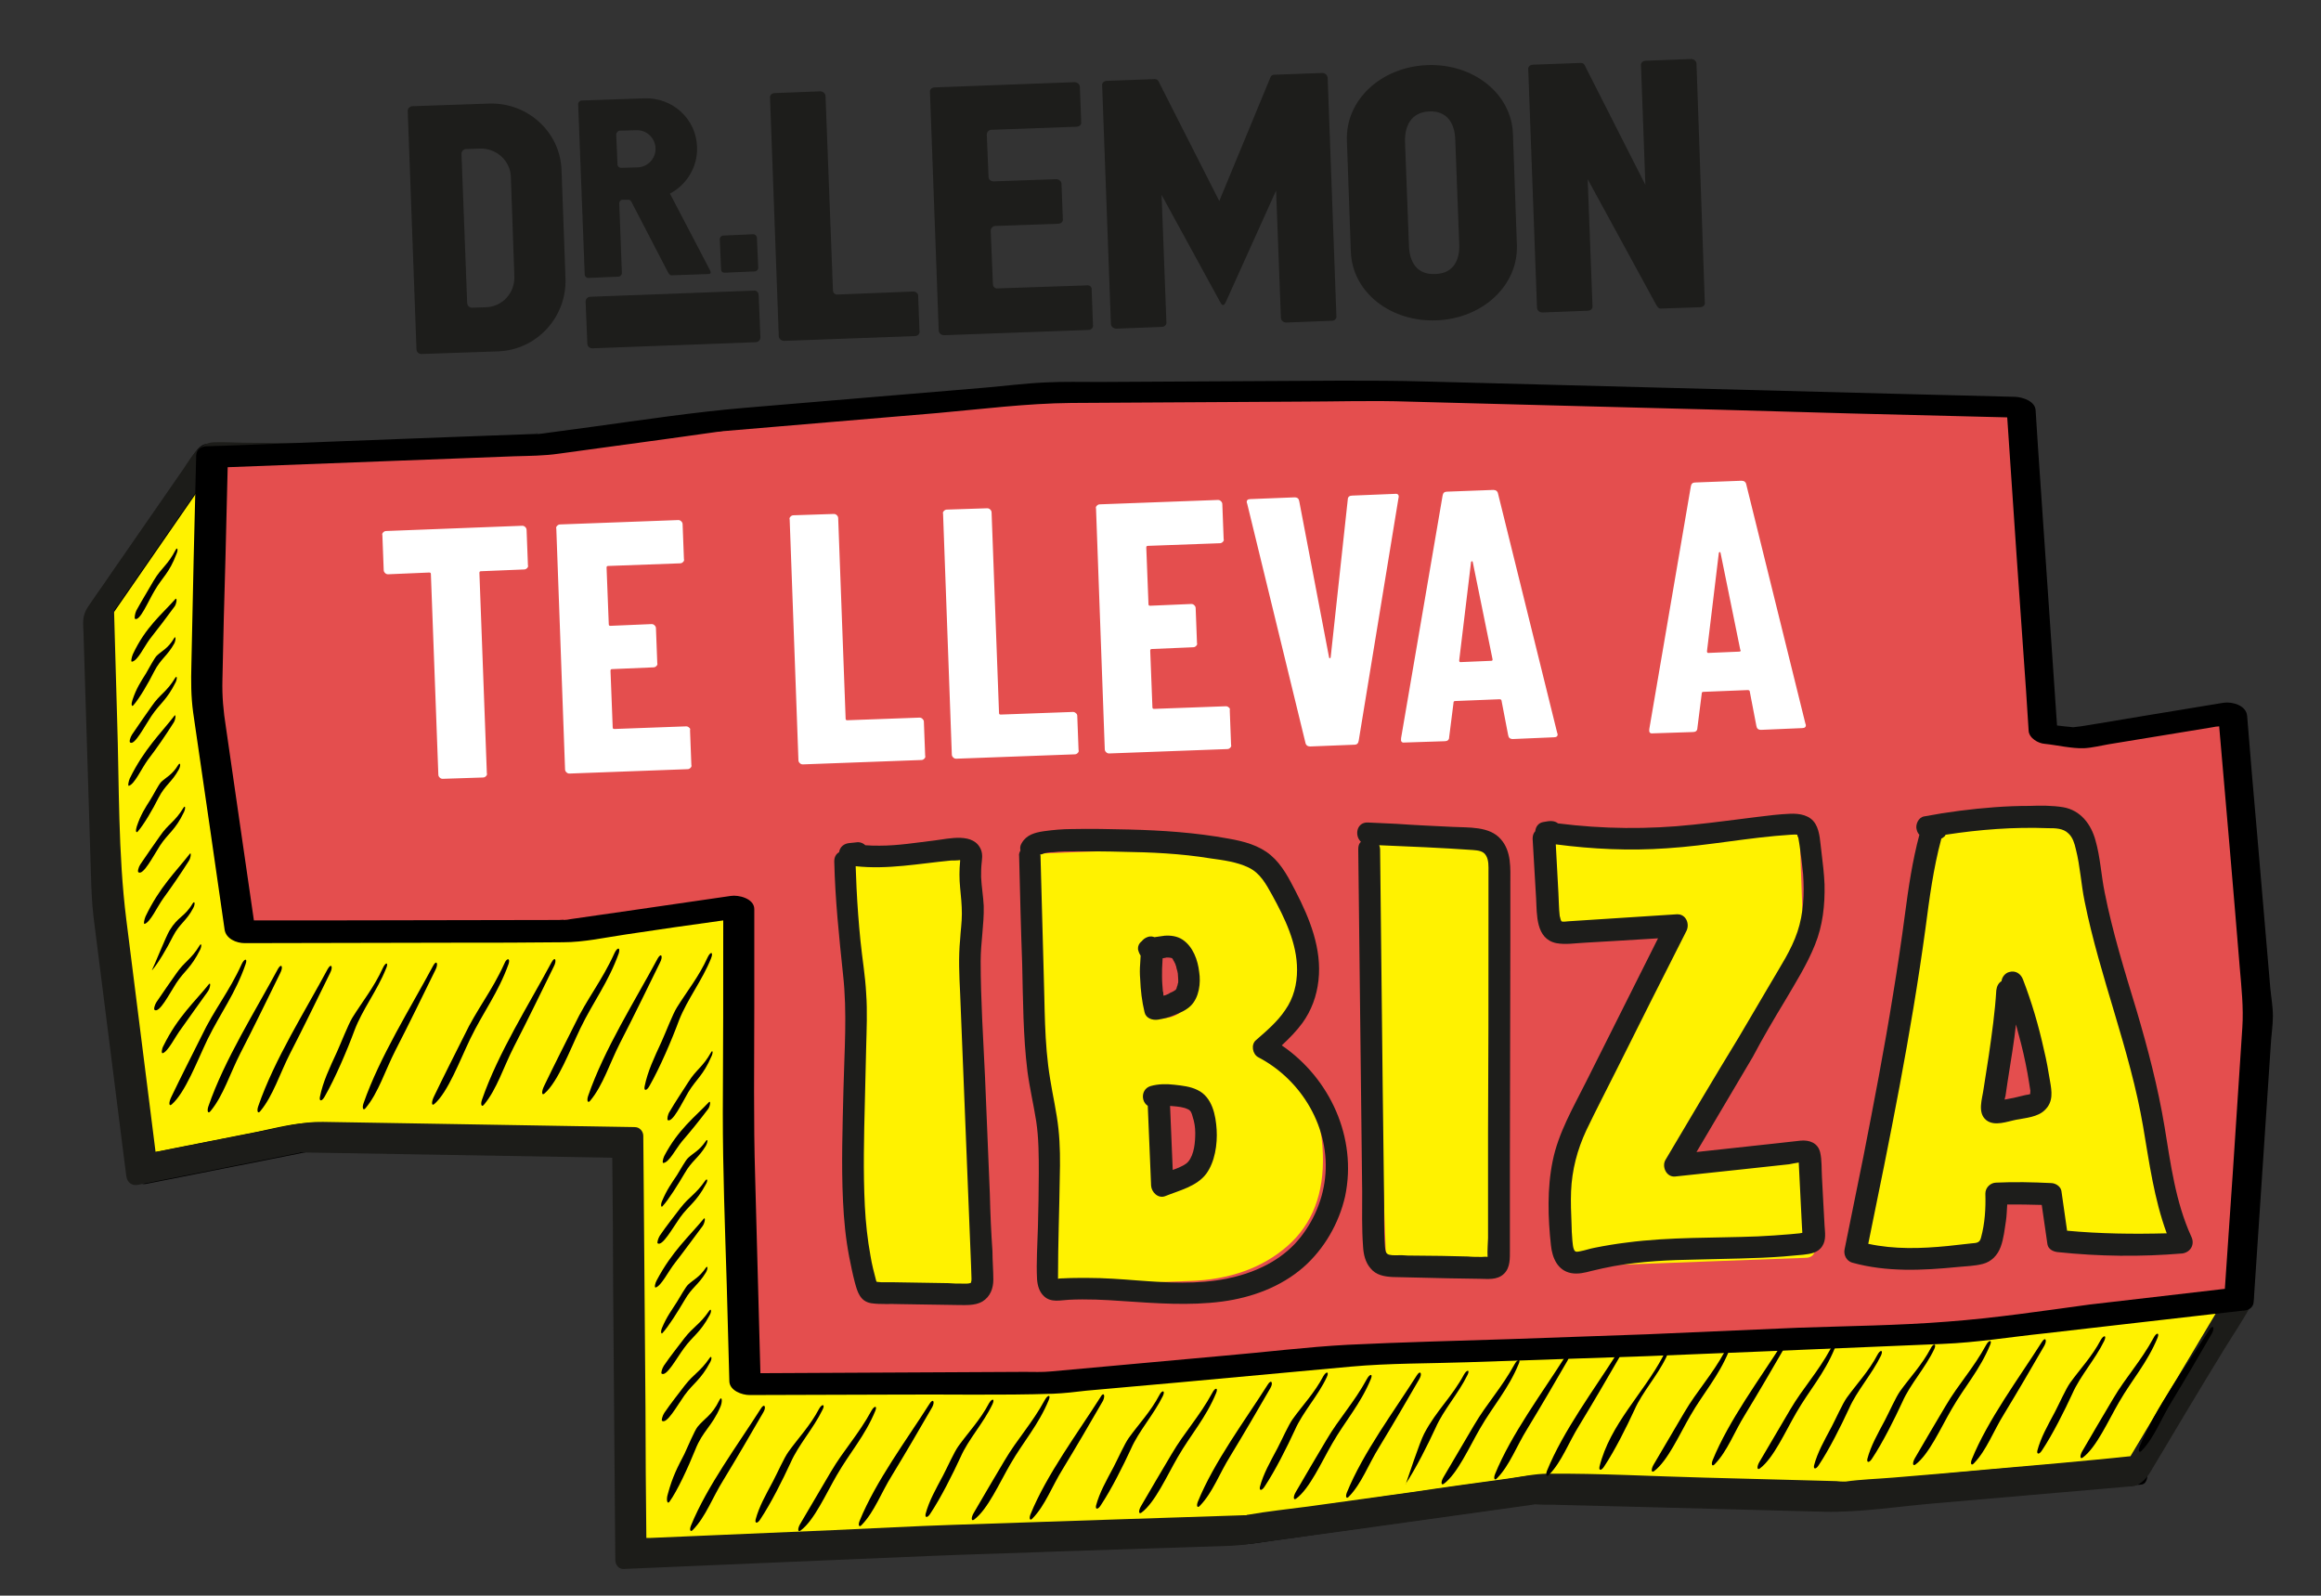 <?xml version="1.0" encoding="utf-8"?>
<!-- Generator: Adobe Illustrator 26.5.0, SVG Export Plug-In . SVG Version: 6.00 Build 0)  -->
<svg version="1.1" id="Capa_1" xmlns="http://www.w3.org/2000/svg" xmlns:xlink="http://www.w3.org/1999/xlink" x="0px" y="0px"
	 viewBox="0 0 531.1 365.1" style="enable-background:new 0 0 531.1 365.1;" xml:space="preserve">
<rect x="0" y="0" width="531.1" height="365.1" fill="#333333" stroke="none"/>
<style type="text/css">
	.st0{fill:#1D1D1B;}
	.st1{fill:#FFF200;}
	.st2{fill:#1C1C19;}
	.st3{fill:#E44E4E;}
	.st4{fill:#FFFFFF;}
</style>
<g>
	<g>
		<path class="st0" d="M248.7,65.3L228,66c-0.5-0.1-0.8-0.5-0.8-1l-0.5-12.2c0-0.6,0.5-1.1,1.1-1.1l14.3-0.5c0.7,0,1.2-0.5,1.1-1.1
			l-0.3-8c0-0.6-0.6-1.1-1.2-1.1l-14.3,0.5c-0.7,0-1.2-0.4-1.2-1.1l-0.4-9.6c0-0.6,0.5-1.1,1.1-1.1l19.4-0.7c0.7,0,1.2-0.5,1.1-1.1
			l-0.3-8c0-0.6-0.6-1.1-1.2-1.1L213.9,20c-0.7,0-1.2,0.5-1.1,1.1l2,54.5c0,0.6,0.6,1.1,1.2,1.1l33-1.2c0.7,0,1.2-0.5,1.1-1.1
			l-0.3-8C249.9,65.7,249.4,65.2,248.7,65.3z"/>
		<path class="st0" d="M209,66.7l-17.6,0.7c-0.5-0.1-0.8-0.5-0.8-1L188.9,22c0-0.6-0.6-1.1-1.2-1.1l-10.4,0.4
			c-0.7,0-1.2,0.5-1.1,1.1l2,54.5c0,0.6,0.6,1.1,1.2,1.1l29.9-1.1c0.7,0,1.2-0.5,1.1-1.1l-0.3-8C210.2,67.2,209.6,66.7,209,66.7z"/>
		<path class="st0" d="M326.6,14.9c-10.5,0.4-18.7,7.9-18.4,17.2l0.9,25.4c0.3,9.4,9.1,16.2,19.6,15.8c10.5-0.4,18.7-7.9,18.4-17.2
			l-0.9-25.4C345.9,21.4,337.1,14.5,326.6,14.9z M328.4,62.7c-4.2,0.2-5.9-2.8-6-6.5l-0.9-23.7c-0.1-3.7,1.4-6.8,5.5-7
			c4.2-0.2,5.9,2.8,6,6.5l0.9,23.7C334.1,59.5,332.6,62.6,328.4,62.7z"/>
		<path class="st0" d="M388.2,14.6c0-0.6-0.6-1.1-1.2-1.1l-10.4,0.4c-0.7,0-1.2,0.5-1.1,1.1l1,27.3l-13.6-26.8l0,0
			c-0.3-0.7-0.5-1.1-1.2-1.1l-10.9,0.4c-0.7,0-1.2,0.5-1.1,1.1l2,54.5c0,0.6,0.6,1.1,1.2,1.1l10.4-0.4c0.7,0,1.2-0.5,1.1-1.1
			L363.3,41l15.6,28.6c0.3,0.6,0.7,1.1,1.2,1l8.9-0.3c0.7,0,1.2-0.5,1.1-1.1L388.2,14.6z"/>
		<path class="st0" d="M302.5,16.7l-10.9,0.4c-0.7,0-0.9,0.5-1.1,1.1l0,0L279,46l-13.6-26.8l0,0c-0.3-0.7-0.5-1.1-1.2-1.1l-10.9,0.4
			c-0.7,0-1.2,0.5-1.1,1.1l2,54.5c0,0.6,0.6,1.1,1.2,1.1l10.4-0.4c0.7,0,1.2-0.5,1.1-1.1l-1.1-29.1l13.4,24.5
			c0.3,0.6,0.5,0.7,0.7,0.7c0.1,0,0.3-0.1,0.6-0.7L292,43.6l1.1,29.1c0,0.6,0.6,1.1,1.2,1.1l10.4-0.4c0.7,0,1.2-0.5,1.1-1.1l-2-54.5
			C303.7,17.1,303.2,16.7,302.5,16.7z"/>
		<path class="st0" d="M165.8,62.4l6.9-0.3c0.4,0,0.8-0.4,0.8-0.8l-0.3-6.9c0-0.4-0.4-0.8-0.8-0.8l-6.9,0.3c-0.4,0-0.8,0.4-0.8,0.8
			l0.3,6.9C165,62.1,165.3,62.4,165.8,62.4z"/>
		<path class="st0" d="M111.9,23.7l-17.5,0.6c-0.6,0-1.1,0.5-1.1,1.1l2,54.5c0,0.6,0.5,1.1,1.1,1.1l17.5-0.6
			c8.9-0.3,15.8-7.8,15.5-16.7l-0.9-24.6C128.3,30.3,120.8,23.4,111.9,23.7z M111.2,70.3l-3.2,0.1c-0.6,0-1.1-0.5-1.1-1.1l-1.3-34.1
			c0-0.6,0.5-1.1,1.1-1.1l3.2-0.1c3.7-0.1,6.9,2.8,7,6.5l0.8,22.8C117.8,67.1,114.9,70.2,111.2,70.3z"/>
		<path class="st0" d="M134.6,63.6l6.9-0.3c0.4,0,0.8-0.4,0.8-0.8l-0.6-16c0-0.4,0.3-0.8,0.8-0.8l1.3,0c0.4,0,0.6,0.3,0.8,0.7
			l8.2,15.8c0.2,0.4,0.5,0.8,0.8,0.8l8.5-0.3c0.6,0,0.6-0.4,0.4-0.8l-9.2-17.6c3.8-2,6.4-6.1,6.2-10.7c-0.2-6.4-5.6-11.3-12-11.1
			l-14.4,0.5c-0.4,0-0.8,0.4-0.8,0.8l1.5,39.1C133.8,63.2,134.2,63.6,134.6,63.6z M141.8,29.9l3.8-0.1c2.3-0.1,4.3,1.7,4.4,4.1
			c0.1,2.3-1.7,4.3-4.1,4.4l-3.8,0.1c-0.4,0-0.8-0.3-0.8-0.8l-0.3-6.9C141.1,30.3,141.4,29.9,141.8,29.9z"/>
		<path class="st0" d="M172.5,66.5l-37.4,1.4c-0.6,0-1.1,0.5-1.1,1.1l0.4,9.6c0,0.6,0.5,1.1,1.1,1.1l37.4-1.4c0.6,0,1.1-0.5,1.1-1.1
			l-0.4-9.6C173.6,66.9,173.1,66.4,172.5,66.5z"/>
	</g>
	<g>
		<g>
			<g>
				<g>
					<polygon class="st1" points="488.7,336.6 512.2,297.4 502.9,247.1 481.4,198.3 403,202.1 325.8,198.9 318.6,126.9 242.2,122.7 
						165,110.5 87.4,105.1 47.1,104.6 22.5,140.2 24.5,205 32.4,267.6 69.7,260.2 143.6,261.5 144.4,355.6 215.7,352.6 284.2,350.3 
						352.3,340.8 421,342.5 					"/>
					<g>
						<path d="M490.4,339.1c5.6-9.4,11.2-18.8,16.9-28.1c2.2-3.6,4.7-7.2,6.6-11c1.4-2.7-0.4-7.6-1-10.4
							c-2.4-12.9-4.8-25.8-7.1-38.7c-0.4-2.2-0.7-4.3-1.6-6.4c-2.1-4.8-4.2-9.6-6.3-14.3c-4.9-11-9.8-22.1-14.6-33.1
							c-0.5-1.1-1.3-1.9-2.5-1.9c-22.7,1.1-45.3,2.2-68,3.3c-3.4,0.2-6.8,0.3-10.1,0.5c-0.7,0,0.5,0,0.3,0c-0.3,0-0.6,0-0.9,0
							c-1.5-0.1-3.1-0.1-4.6-0.2c-13.2-0.5-26.4-1.1-39.6-1.6c-10.7-0.4-21.4-0.9-32.1-1.3c0.8,1.2,1.6,2.4,2.4,3.6
							c-2.1-21-4.2-42-6.3-63c-0.3-3-0.6-6-0.9-9c-0.1-1.2-0.8-3.5-2.4-3.6c-15.4-0.8-30.8-1.7-46.2-2.5c-8.6-0.5-17.2-0.9-25.9-1.4
							c-2.8-0.2-5.4-0.4-8.2-0.8c-18.7-3-37.4-5.9-56-8.9c-5.7-0.9-11.4-2-17.1-2.7c-4.1-0.5-8.3-0.6-12.4-0.9
							c-19.4-1.4-38.8-2.7-58.2-4.1c-13.1-0.9-26.3-0.7-39.4-0.9c-2.6,0-5.4-0.4-8-0.1c-2,0.2-3.4,3.4-4.4,4.9
							c-5.6,8.1-11.2,16.2-16.8,24.3c-1.6,2.3-3.5,4.5-4.8,7c-0.8,1.5-0.5,3.5-0.5,5.2c0.3,8.7,0.5,17.5,0.8,26.2
							c0.3,9.7,0.6,19.4,0.9,29.1c0.1,3.4,0.2,6.7,0.6,10c2.3,18.1,4.6,36.3,6.9,54.4c0.2,1.6,0.4,3.1,0.6,4.7
							c0.2,1.4,1,3.9,2.9,3.5c7.6-1.5,15.1-3,22.7-4.5c4.2-0.8,8.4-1.7,12.6-2.5c0.4-0.1,2.8-0.5,1.5-0.4c0.4,0,0.9,0,1.3,0
							c17.8,0.3,35.7,0.6,53.5,0.9c6.4,0.1,12.7,0.2,19.1,0.3c-0.8-1.2-1.6-2.4-2.4-3.6c0.1,10.6,0.2,21.3,0.3,31.9
							c0.1,16.9,0.3,33.7,0.4,50.6c0,3.9,0.1,7.8,0.1,11.6c0,1.6,1.1,3.6,2.9,3.5c10.9-0.5,21.8-0.9,32.7-1.4
							c12.7-0.5,25.3-1.1,38-1.6c9.4-0.4,18.9-0.6,28.3-1c13.3-0.4,26.5-0.9,39.8-1.3c2.2-0.1,4.3-0.5,6.4-0.8
							c6.8-1,13.7-1.9,20.5-2.9c13.6-1.9,27.1-3.8,40.7-5.7c0.5-0.1,0.9-0.1,1.4-0.2c0.6-0.1-0.8,0-0.1,0c1.5,0,2.9,0.1,4.4,0.1
							c6.7,0.2,13.4,0.3,20.1,0.5c13.9,0.4,27.9,0.7,41.8,1.1c8.3,0.2,16.7-1.2,24.9-1.9c14.3-1.2,28.5-2.5,42.8-3.7
							c0.9-0.1,1.9-0.2,2.8-0.2c2.7-0.2,1.4-6.6-1.5-6.3c-11.1,1-22.2,2-33.4,2.9c-11.4,1-22.9,2.2-34.3,3c0.9-0.1,0.4,0-0.1,0
							c-0.7,0-1.3,0-2-0.1c-2.4-0.1-4.8-0.1-7.3-0.2c-7.7-0.2-15.3-0.4-23-0.6c-11.9-0.3-23.8-1.1-35.7-0.9c-2.9,0-5.9,0.7-8.8,1.1
							c-7.4,1-14.7,2-22.1,3.1c-12.5,1.7-25,3.9-37.5,5.2c-2.4,0.3-5,0.2-7.4,0.3c-7.2,0.2-14.5,0.5-21.7,0.7c-13,0.4-26,0.9-39,1.3
							c-9,0.3-18,0.8-27,1.2c-14.1,0.6-28.3,1.2-42.4,1.8c-0.9,0-1.8,0.1-2.7,0.1c1,1.2,2,2.4,2.9,3.5c-0.1-10.6-0.2-21.3-0.3-31.9
							c-0.1-16.9-0.3-33.7-0.4-50.6c0-3.9-0.1-7.8-0.1-11.6c0-1.2-0.9-3.5-2.4-3.6c-15.8-0.3-31.5-0.5-47.3-0.8
							c-8-0.1-16.1-0.3-24.1-0.4c-4.6-0.1-9.1,1.2-13.6,2.1c-8.9,1.8-17.9,3.5-26.8,5.3c1,1.2,2,2.4,2.9,3.5
							c-2.3-18.5-4.7-37.1-7-55.6c-1.9-15.2-1.6-30.7-2.1-46c-0.3-8.6-0.5-17.2-0.8-25.8c-0.2,0.7-0.3,1.4-0.5,2.1
							c7.2-10.4,14.3-20.7,21.5-31.1c1-1.5,2.1-3,3.1-4.5c-0.5,0.2-1,0.5-1.5,0.7c15.3,0.2,30.7-0.2,46,0.9
							c22.4,1.6,44.7,3.1,67.1,4.7c4.1,0.3,8.1,0.9,12.2,1.5c11.7,1.8,23.4,3.7,35,5.5c10.5,1.7,20.9,3.3,31.4,5
							c4.2,0.7,8.3,0.8,12.5,1c21.9,1.2,43.7,2.4,65.6,3.6c0.5,0,1,0.1,1.6,0.1c-0.8-1.2-1.6-2.4-2.4-3.6c2.1,21,4.2,42,6.3,63
							c0.3,3,0.6,6,0.9,9c0.1,1.2,0.8,3.5,2.4,3.6c22.8,0.9,45.6,1.9,68.4,2.8c18.7,0.8,37.5-1,56.1-1.9c10.6-0.5,21.1-1,31.7-1.5
							c-0.8-0.6-1.7-1.2-2.5-1.9c6.2,13.9,12.3,27.9,18.5,41.8c1,2.2,1.8,4.5,2.9,6.6c0.5,0.9-0.1-1.2,0-0.1
							c0.1,0.9,0.3,1.8,0.5,2.7c1.6,8.6,3.2,17.2,4.8,25.8c1.3,7.1,2.6,14.2,3.9,21.3c0.1-1,0.3-2,0.4-3
							c-6.8,11.4-13.7,22.8-20.5,34.3c-1,1.6-2,3.3-2.9,4.9c-0.8,1.3-0.6,3.2,0.3,4.5C488,339.6,489.6,340.4,490.4,339.1z"/>
					</g>
				</g>
			</g>
			<path class="st2" d="M515.4,293.8c-0.4-2-0.7-4-1.1-6c-2.4-12.9-4.8-25.8-7.1-38.7c-0.4-2-0.6-3.8-1.4-5.7
				c-2.1-4.7-4.2-9.5-6.3-14.2c-4.9-11-9.8-22.1-14.6-33.1c-0.5-1.1-1.5-1.3-2.6-1.2c-22.7,1.1-45.3,2.2-68,3.3
				c-3.2,0.2-6.4,0.3-9.6,0.5c0,0,0,0,0,0c-0.3-0.1-0.7,0-0.9,0c-1.5-0.1-3.1-0.1-4.6-0.2c-13.2-0.5-26.4-1.1-39.6-1.6
				c-10.1-0.4-20.3-0.8-30.4-1.2c-2-20.4-4.1-40.7-6.1-61.1c-0.3-3-0.6-6-0.9-9c-0.1-1.1-0.7-1.9-1.9-2c-15.4-0.8-30.8-1.7-46.2-2.5
				c-8.6-0.5-17.2-0.9-25.9-1.4c-2.8-0.2-5.5-0.4-8.3-0.9c-18.7-3-37.4-5.9-56.1-8.9c-5.6-0.9-11.3-2-16.9-2.7
				c-4.2-0.5-8.5-0.6-12.7-0.9c-19.4-1.4-38.8-2.7-58.2-4.1c-13.2-0.9-26.5-0.7-39.7-0.9c-2.4,0-5-0.2-7.4-0.1
				c-3.6,0.2-5.2,3.6-7,6.2c-5.6,8.1-11.3,16.3-16.9,24.4c-1.6,2.4-3.3,4.7-4.9,7.1c-1.3,2-1.1,3.5-1,5.7c0.3,8.7,0.5,17.4,0.8,26
				c0.3,9.7,0.6,19.4,0.9,29.1c0.1,3.4,0.2,6.7,0.6,10.1c2.3,18.2,4.6,36.4,6.9,54.6c0.2,1.6,0.4,3.1,0.6,4.7c0.2,1.4,1.2,2.3,2.7,2
				c7.6-1.5,15.1-3,22.7-4.5c4.2-0.8,8.4-1.7,12.6-2.5c0.5-0.1,1-0.2,1.5-0.3c0.1,0,0.2,0,0.2-0.1c0.3,0,0.5,0,0.8,0
				c17.8,0.3,35.7,0.6,53.5,0.9c5.7,0.1,11.5,0.2,17.2,0.3c0.1,10,0.2,20,0.2,29.9c0.1,16.9,0.3,33.7,0.4,50.6
				c0,3.9,0.1,7.8,0.1,11.6c0,1,0.8,2.1,1.9,2c10.9-0.5,21.8-0.9,32.7-1.4c12.7-0.5,25.3-1.1,38-1.6c9.4-0.4,18.9-0.6,28.3-1
				c13.3-0.4,26.6-0.9,39.9-1.3c2.4-0.1,4.7-0.5,7.1-0.8c6.8-0.9,13.6-1.9,20.4-2.8c13.6-1.9,27.2-3.8,40.9-5.7
				c0.4-0.1,0.9-0.1,1.3-0.2c1.3,0.1,2.7,0.1,4,0.1c6.6,0.2,13.3,0.3,19.9,0.5c14,0.4,28,0.7,42.1,1.1c8.4,0.2,16.9-1.2,25.2-1.9
				c14.3-1.2,28.5-2.5,42.8-3.7c0.7-0.1,1.5-0.1,2.2-0.2c1.9,0.1,3.6-1.7,4.5-3.2c5.6-9.4,11.2-18.8,16.9-28.1
				c2.2-3.6,4.7-7.2,6.6-10.9C516,296.4,515.6,295.2,515.4,293.8z M68,263.7c0.1,0,0.2,0,0.3,0C68.3,263.7,68.2,263.7,68,263.7z
				 M68.6,263.7C68.8,263.6,68.8,263.7,68.6,263.7L68.6,263.7z M422.3,339.1C422.8,339,422.8,339.1,422.3,339.1L422.3,339.1z
				 M421.9,339.1c0.2,0,0.3,0,0.4,0C422.2,339.1,422,339.1,421.9,339.1z M456.2,336.1c-7.7,0.7-15.4,1.4-23.1,2
				c-3.6,0.3-7.3,0.4-10.8,0.9c0,0-0.1,0-0.1,0c-0.7,0-1.3,0-2-0.1c-2.5-0.1-4.9-0.1-7.4-0.2c-7.6-0.2-15.1-0.4-22.7-0.6
				c-12-0.3-24-1-35.9-0.9c-3,0-6,0.7-9,1.1c-7.3,1-14.7,2-22,3.1c-7.9,1.1-15.9,2.2-23.8,3.3c-4.6,0.6-9.3,1.1-13.9,1.9
				c-0.1,0-0.2,0-0.3,0.1c-0.2,0-0.3,0-0.5,0c-2,0.1-4,0.1-6,0.2c-7.2,0.2-14.3,0.5-21.5,0.7c-13,0.4-26.1,0.9-39.1,1.3
				c-9.1,0.3-18.1,0.8-27.2,1.2c-14.1,0.6-28.1,1.2-42.2,1.8c-0.3,0-0.6,0-0.8,0c-0.1-9.9-0.2-19.9-0.2-29.8
				c-0.1-16.9-0.3-33.7-0.4-50.6c0-3.9-0.1-7.8-0.1-11.6c0-1-0.8-2-1.9-2c-15.8-0.3-31.5-0.5-47.3-0.8c-8-0.1-16.1-0.3-24.1-0.4
				c-4.7-0.1-9.2,1.2-13.9,2.1c-8.1,1.6-16.3,3.2-24.4,4.8c-2.2-17.7-4.5-35.5-6.7-53.2c-1.9-15.2-1.6-30.7-2.1-46
				c-0.2-8.2-0.5-16.5-0.7-24.7c6.8-9.9,13.7-19.8,20.5-29.6c0.5-0.7,1-1.5,1.5-2.2c14.4,0.1,28.9-0.1,43.3,0.9
				c22.4,1.6,44.7,3.1,67.1,4.7c4.1,0.3,8.1,0.9,12.2,1.5c11.7,1.8,23.4,3.7,35,5.5c10.5,1.7,20.9,3.3,31.4,5
				c4.2,0.7,8.3,0.8,12.5,1c21.8,1.2,43.6,2.4,65.5,3.6c2,20.4,4.1,40.7,6.1,61.1c0.3,3,0.6,6,0.9,9c0.1,1,0.7,2,1.9,2
				c22.8,0.9,45.6,1.9,68.4,2.8c5.5,0.2,10.8,0.3,16.3,0c13.4-0.6,26.7-1.3,40.1-1.9c9.9-0.5,19.8-1,29.7-1.4
				c6,13.5,11.9,27,17.9,40.5c1.5,3.5,3,6.4,3.7,10.1c1.6,8.6,3.2,17.2,4.8,25.8c1.2,6.6,2.4,13.2,3.7,19.8
				c-6.6,11.1-13.3,22.2-19.9,33.3c-0.4,0.7-0.8,1.3-1.2,2C477,334.3,466.6,335.2,456.2,336.1z"/>
		</g>
		<g>
			<g>
				<polygon class="st3" points="510.6,163.2 475.5,169 467.4,168 462.3,93.3 317.7,89.5 240.5,89.9 163.6,96.4 124.3,101.8 
					48.5,104.6 47.2,159.6 54.9,213.3 130.1,213.1 169.1,207.4 169,261.6 170.6,316.8 240.3,316.5 309,310.2 377.9,307.9 446.8,305 
					512.2,297.4 516.6,232 				"/>
				<g>
					<path d="M123.2,99.2C123.2,99.2,123.2,99.2,123.2,99.2c-0.4-0.1-0.7,0-0.7,0C122.8,99.2,123,99.2,123.2,99.2z"/>
					<path d="M519.5,226.1c-1-11.7-2-23.4-3-35.1c-0.8-9.1-1.6-18.2-2.3-27.2c-0.2-2.4-3.4-3.3-5.4-3c-5.5,0.9-10.9,1.8-16.4,2.7
						c-4,0.7-8,1.3-12,2c-1.4,0.2-2.8,0.5-4.3,0.7c-0.5,0.1-1.2,0.1-1.7,0.2c-0.6-0.1-1.3-0.1-2-0.2c-0.6-0.1-1.1-0.1-1.7-0.2
						c-1.4-20.9-2.9-41.9-4.3-62.8c-0.2-3.1-0.4-6.2-0.6-9.3c-0.1-2.1-2.9-3-4.6-3.1c-9.2-0.2-18.4-0.5-27.6-0.7
						c-19.2-0.5-38.3-1-57.5-1.5c-16.5-0.4-33.1-0.9-49.6-1.3c-6.6-0.2-13.1-0.2-19.7-0.2c-18.4,0.1-36.8,0.2-55.3,0.3
						c-4,0-8.1-0.1-12.2,0.1c-4.6,0.2-9.3,0.8-13.9,1.2c-18.3,1.5-36.6,3.1-54.8,4.6c-11.9,1-23.6,2.8-35.4,4.4
						c-3.7,0.5-7.4,1-11.1,1.5c-0.3,0-0.6,0.1-0.9,0.1c0,0,0,0,0,0c0,0,0,0,0,0c-0.1,0-0.2,0-0.3,0c-0.3,0-0.5,0-0.4,0
						c-0.1,0-0.2,0-0.3,0c-6.3,0.2-12.7,0.5-19,0.7c-17.4,0.7-34.9,1.3-52.3,2c-1.2,0-2.3,0.1-3.5,0.1c-1.2,0-2.4,0.6-2.5,2
						c-0.4,16-0.8,32-1.1,47.9c-0.1,3.9-0.1,7.3,0.4,11c1.3,9.2,2.7,18.3,4,27.5c1.1,7.4,2.1,14.8,3.2,22.2c0.3,2.1,2.7,3.1,4.6,3.1
						c16.1,0,32.3-0.1,48.4-0.1c8.1,0,16.3,0,24.4-0.1c4.9,0,9.7-1.1,14.5-1.8c7.4-1.1,14.8-2.2,22.2-3.2c0,14.7,0,29.4-0.1,44.1
						c0,13.1,0.5,26.1,0.9,39.2c0.2,7.4,0.4,14.8,0.6,22.2c0.1,2.1,2.9,3.1,4.6,3.1c10.9,0,21.8-0.1,32.8-0.1
						c12.2-0.1,24.5,0.2,36.7-0.2c2.5-0.1,5.1-0.4,7.6-0.7c7.1-0.6,14.2-1.3,21.3-1.9c13.1-1.2,26.1-2.4,39.2-3.6
						c8.8-0.8,17.8-0.7,26.6-1c13.8-0.5,27.5-0.9,41.3-1.4c8.2-0.3,16.3-0.7,24.5-1c14.3-0.6,28.7-1.2,43-1.8
						c7.8-0.3,15.6-1.6,23.3-2.4c14.2-1.6,28.4-3.3,42.7-4.9c0.9-0.1,1.8-0.2,2.6-0.3c1.3,0,2.5-0.6,2.6-2
						c1.3-19.5,2.6-39.1,3.9-58.6c0.1-2.2,0.5-4.6,0.5-6.8C520.1,230.4,519.7,228.2,519.5,226.1z M445.7,302.4
						c-11.3,0.9-22.8,1-34.2,1.4c-11.5,0.5-23.1,1-34.6,1.5c-10.4,0.4-20.8,0.7-31.2,1.1c-12.4,0.4-24.9,0.7-37.3,1.3
						c-9.4,0.5-18.9,1.7-28.3,2.5c-13.2,1.2-26.4,2.4-39.6,3.6c-2,0.2-4.1,0.1-6.1,0.1c-6.6,0-13.2,0.1-19.8,0.1
						c-13.5,0.1-27,0.1-40.6,0.2c-0.4-14.9-0.8-29.9-1.2-44.8c-0.4-13-0.2-26-0.2-38.9c0-7.5,0-15,0-22.5c0-2.4-3.6-3.3-5.4-3
						c-7.8,1.1-15.6,2.3-23.4,3.4c-4.4,0.6-8.8,1.3-13.2,1.9c-0.5,0.1-1.1,0.2-1.6,0.2c0.2-0.1-0.8,0-1.1,0
						c-18.1,0-36.3,0.1-54.4,0.1c-5.1,0-10.3,0-15.4,0c-2.1-14.7-4.3-29.4-6.4-44.2c-0.6-3.8-0.9-7.1-0.8-10.9
						c0.2-9.4,0.4-18.7,0.7-28.1c0.2-6.8,0.3-13.7,0.5-20.5c13.1-0.5,26.2-1,39.3-1.5c8.8-0.3,17.6-0.7,26.3-1
						c3.4-0.1,6.8-0.1,10.2-0.6c8.5-1.2,17.1-2.3,25.6-3.5c3.6-0.5,7.2-1,10.7-1.5c0.7-0.1,2.1,0,0.6-0.1c0.4,0,0.9-0.1,1.3-0.1
						c16.2-1.4,32.3-2.7,48.5-4.1c10.1-0.9,20.3-2.2,30.5-2.3c17.3-0.1,34.6-0.2,51.9-0.3c8.5,0,17-0.3,25.5,0
						c13.9,0.4,27.8,0.7,41.8,1.1c19.7,0.5,39.4,1,59.1,1.6c12,0.3,23.9,0.6,35.9,0.9c1.4,20.8,2.8,41.6,4.3,62.4
						c0.2,3.1,0.4,6.2,0.6,9.3c0.1,1.7,2.2,2.9,3.7,3c2.9,0.3,6.1,1.1,9,1c1.9-0.1,3.8-0.6,5.6-0.9c7.9-1.3,15.8-2.6,23.8-3.9
						c0.5-0.1,1-0.2,1.5-0.2c1.6,18.4,3.2,36.7,4.7,55.1c0.4,4.7,0.9,9.2,0.6,13.8c-0.7,11.2-1.5,22.3-2.2,33.5
						c-0.6,8.8-1.2,17.6-1.8,26.3c-10.3,1.2-20.7,2.4-31,3.6C467.1,300,456.4,301.6,445.7,302.4z"/>
				</g>
			</g>
		</g>
		<g>
			<path class="st4" d="M120.2,120.6c-0.2-0.2-0.4-0.3-0.7-0.3l-31.1,1.2c-0.3,0-0.5,0.1-0.7,0.3c-0.2,0.2-0.3,0.4-0.2,0.7l0.3,7.9
				c0,0.3,0.1,0.5,0.3,0.7c0.2,0.2,0.4,0.3,0.7,0.3l9.4-0.4c0.3,0,0.4,0.1,0.4,0.4l1.7,45.8c0,0.3,0.1,0.5,0.3,0.7
				c0.2,0.2,0.4,0.3,0.7,0.3l9.2-0.3c0.3,0,0.5-0.1,0.7-0.3c0.2-0.2,0.3-0.4,0.2-0.7l-1.7-45.8c0-0.3,0.1-0.4,0.4-0.4l9.8-0.4
				c0.3,0,0.5-0.1,0.7-0.3c0.2-0.2,0.3-0.4,0.2-0.7l-0.3-7.9C120.5,121,120.4,120.8,120.2,120.6z"/>
			<path class="st4" d="M157.7,166.5c-0.2-0.2-0.4-0.3-0.7-0.3l-16.4,0.6c-0.3,0-0.4-0.1-0.4-0.4l-0.5-12.9c0-0.3,0.1-0.4,0.4-0.4
				l9.4-0.4c0.3,0,0.5-0.1,0.7-0.3c0.2-0.2,0.3-0.4,0.2-0.7l-0.3-7.9c0-0.3-0.1-0.5-0.3-0.7c-0.2-0.2-0.4-0.3-0.7-0.3l-9.4,0.4
				c-0.3,0-0.4-0.1-0.4-0.4l-0.5-12.9c0-0.3,0.1-0.4,0.4-0.4l16.4-0.6c0.3,0,0.5-0.1,0.7-0.3c0.2-0.2,0.3-0.4,0.2-0.7l-0.3-7.9
				c0-0.3-0.1-0.5-0.3-0.7c-0.2-0.2-0.4-0.3-0.7-0.3l-27,1c-0.3,0-0.5,0.1-0.7,0.3c-0.2,0.2-0.3,0.4-0.2,0.7l2,55
				c0,0.3,0.1,0.5,0.3,0.7c0.2,0.2,0.4,0.3,0.7,0.3l27-1c0.3,0,0.5-0.1,0.7-0.3c0.2-0.2,0.3-0.4,0.2-0.7l-0.3-7.9
				C158,166.9,157.9,166.6,157.7,166.5z"/>
			<path class="st4" d="M211.1,164.5c-0.2-0.2-0.4-0.3-0.7-0.3l-16.5,0.6c-0.3,0-0.4-0.1-0.4-0.4l-1.7-45.8c0-0.3-0.1-0.5-0.3-0.7
				c-0.2-0.2-0.4-0.3-0.7-0.3l-9.2,0.3c-0.3,0-0.5,0.1-0.7,0.3c-0.2,0.2-0.3,0.4-0.2,0.7l2,55c0,0.3,0.1,0.5,0.3,0.7
				c0.2,0.2,0.4,0.3,0.7,0.3l27.1-1c0.3,0,0.5-0.1,0.7-0.3c0.2-0.2,0.3-0.4,0.2-0.7l-0.3-7.9C211.4,164.9,211.3,164.7,211.1,164.5z"
				/>
			<path class="st4" d="M246.2,163.2c-0.2-0.2-0.4-0.3-0.7-0.3l-16.5,0.6c-0.3,0-0.4-0.1-0.4-0.4l-1.7-45.8c0-0.3-0.1-0.5-0.3-0.7
				c-0.2-0.2-0.4-0.3-0.7-0.3l-9.2,0.3c-0.3,0-0.5,0.1-0.7,0.3c-0.2,0.2-0.3,0.4-0.2,0.7l2,55c0,0.3,0.1,0.5,0.3,0.7
				c0.2,0.2,0.4,0.3,0.7,0.3l27.1-1c0.3,0,0.5-0.1,0.7-0.3c0.2-0.2,0.3-0.4,0.2-0.7l-0.3-7.9C246.5,163.6,246.4,163.3,246.2,163.2z"
				/>
			<path class="st4" d="M281.2,161.9c-0.2-0.2-0.4-0.3-0.7-0.3l-16.4,0.6c-0.3,0-0.4-0.1-0.4-0.4l-0.5-12.9c0-0.3,0.1-0.4,0.4-0.4
				l9.4-0.4c0.3,0,0.5-0.1,0.7-0.3c0.2-0.2,0.3-0.4,0.2-0.7l-0.3-7.9c0-0.3-0.1-0.5-0.3-0.7c-0.2-0.2-0.4-0.3-0.7-0.3l-9.4,0.4
				c-0.3,0-0.4-0.1-0.4-0.4l-0.5-12.9c0-0.3,0.1-0.4,0.4-0.4l16.4-0.6c0.3,0,0.5-0.1,0.7-0.3c0.2-0.2,0.3-0.4,0.2-0.7l-0.3-7.9
				c0-0.3-0.1-0.5-0.3-0.7c-0.2-0.2-0.4-0.3-0.7-0.3l-27,1c-0.3,0-0.5,0.1-0.7,0.3c-0.2,0.2-0.3,0.4-0.2,0.7l2,55
				c0,0.3,0.1,0.5,0.3,0.7c0.2,0.2,0.4,0.3,0.7,0.3l27-1c0.3,0,0.5-0.1,0.7-0.3c0.2-0.2,0.3-0.4,0.2-0.7l-0.3-7.9
				C281.5,162.3,281.4,162,281.2,161.9z"/>
			<path class="st4" d="M319.2,113l-9.8,0.4c-0.6,0-1,0.3-1,0.9l-3.9,36c0,0.2-0.1,0.3-0.2,0.3c-0.1,0-0.2-0.1-0.2-0.3l-6.8-35.6
				c-0.1-0.6-0.4-0.9-1.1-0.9l-10.1,0.4c-0.6,0-0.9,0.3-0.8,0.8l0.1,0.3l13.3,54.6c0.1,0.6,0.5,0.9,1.1,0.9l10.1-0.4
				c0.6,0,0.9-0.3,1-0.9L320,114C320.2,113.3,319.9,112.9,319.2,113z"/>
			<path class="st4" d="M342.8,113c-0.1-0.6-0.5-0.9-1.1-0.9l-10.6,0.4c-0.6,0-0.9,0.3-1,0.9l-9.5,55.5c-0.1,0.7,0.1,1.1,0.8,1
				l9.2-0.3c0.6,0,1-0.3,1-0.9l1-7.9c0-0.3,0.1-0.4,0.5-0.4l10-0.4c0.3,0,0.5,0.1,0.5,0.4l1.5,7.8c0.1,0.6,0.4,0.9,1.1,0.9l9.4-0.4
				c0.6,0,0.9-0.3,0.8-0.8l-0.1-0.3L342.8,113z M341.3,151.2l-7.1,0.3c-0.2,0-0.3-0.1-0.3-0.4l2.7-22.4c0-0.2,0.1-0.2,0.2-0.3
				c0.1,0,0.2,0.1,0.2,0.2l4.5,22.1C341.6,151,341.5,151.2,341.3,151.2z"/>
			<path class="st4" d="M413.1,165.5l-13.5-54.6c-0.1-0.6-0.5-0.9-1.1-0.9l-10.6,0.4c-0.6,0-0.9,0.3-1,0.9l-9.5,55.5
				c-0.1,0.7,0.1,1.1,0.8,1l9.2-0.3c0.6,0,1-0.3,1-0.9l1-7.9c0-0.3,0.1-0.4,0.5-0.4l10-0.4c0.3,0,0.5,0.1,0.5,0.4l1.5,7.8
				c0.1,0.6,0.4,0.9,1.1,0.9l9.4-0.4c0.6,0,0.9-0.3,0.8-0.8L413.1,165.5z M398,149.1l-7.1,0.3c-0.2,0-0.3-0.1-0.3-0.4l2.7-22.4
				c0-0.2,0.1-0.2,0.2-0.3c0.1,0,0.2,0.1,0.2,0.2l4.5,22.1C398.4,148.9,398.3,149.1,398,149.1z"/>
		</g>
		<g>
			<path class="st1" d="M220.4,196.5c-0.4-0.4-0.9-0.5-1.6-0.5l-23,0.9c-0.7,0-1.2,0.2-1.6,0.6c-0.4,0.4-0.5,0.9-0.5,1.6l3.5,94.7
				c0,0.7,0.2,1.2,0.6,1.5c0.4,0.4,0.9,0.5,1.6,0.5l23-0.9c0.7,0,1.2-0.2,1.6-0.6c0.4-0.4,0.5-0.9,0.5-1.6L221,198
				C221,197.4,220.8,196.9,220.4,196.5z"/>
			<path class="st1" d="M291.3,241.6c-0.3-0.3-0.2-0.6,0.3-1c5.4-4.4,7.9-11,7.6-19.7c-0.3-9.3-3.6-16.2-9.7-20.6
				c-6.1-4.4-14.5-6.4-25.1-6l-26.4,1c-0.7,0-1.2,0.2-1.6,0.6c-0.4,0.4-0.5,0.9-0.5,1.6l3.5,94.7c0,0.7,0.2,1.2,0.6,1.5
				c0.4,0.4,0.9,0.5,1.6,0.5l30.7-1.1c9.1-0.3,16.6-3,22.3-8c5.7-5,8.4-12,8.1-21C302.4,254.1,298.6,246.6,291.3,241.6z
				 M264.6,232.1L264,218c0-0.6,0.3-0.9,0.8-0.9l0.7,0c4.4-0.2,6.7,2.4,6.8,7.7c0.2,5.3-1.9,8-6.3,8.2l-0.7,0
				C264.9,232.9,264.6,232.7,264.6,232.1z M273.8,267.9c-1.1,1.6-2.6,2.4-4.4,2.5l-2.5,0.1c-0.6,0-0.9-0.3-0.9-0.8l-0.6-17
				c0-0.6,0.3-0.9,0.8-0.9l2.6-0.1c1.8-0.1,3.4,0.8,4.5,2.5c1.2,1.7,1.8,4,1.9,6.9C275.4,264.1,274.9,266.3,273.8,267.9z"/>
			<path class="st1" d="M340.4,192c-0.4-0.4-0.9-0.5-1.6-0.5l-23,0.9c-0.7,0-1.2,0.2-1.6,0.6c-0.4,0.4-0.5,0.9-0.5,1.6l3.5,94.7
				c0,0.7,0.2,1.2,0.6,1.5c0.4,0.4,0.9,0.5,1.6,0.5l23-0.9c0.7,0,1.2-0.2,1.6-0.6c0.4-0.4,0.5-0.9,0.5-1.6l-3.5-94.7
				C341,192.9,340.8,192.4,340.4,192z"/>
			<path class="st1" d="M414,265.6c-0.4-0.4-0.9-0.5-1.6-0.5l-26.1,1c-0.7,0-0.9-0.3-0.6-1l26.2-52.2c0.5-1,0.7-1.9,0.6-2.7
				l-0.7-19.2c0-0.7-0.2-1.2-0.6-1.5c-0.4-0.4-0.9-0.5-1.6-0.5l-53.6,2c-0.7,0-1.2,0.2-1.6,0.6c-0.4,0.4-0.5,0.9-0.5,1.6l0.7,18.5
				c0,0.7,0.2,1.2,0.6,1.5c0.4,0.4,0.9,0.5,1.6,0.5l25.8-1c0.7,0,0.9,0.3,0.6,1l-25.9,52.2c-0.5,1-0.7,1.9-0.6,2.7l0.7,19.2
				c0,0.7,0.2,1.2,0.6,1.5c0.4,0.4,0.9,0.5,1.6,0.5l53.6-2c0.7,0,1.2-0.2,1.6-0.6c0.4-0.4,0.5-0.9,0.5-1.6l-0.7-18.5
				C414.6,266.5,414.4,266,414,265.6z"/>
			<path class="st1" d="M499.7,282.4l-24.2-94.1c-0.3-1.2-1.2-1.8-2.5-1.7l-26.5,1c-1.4,0.1-2.2,0.7-2.4,1.9l-17.1,95.6
				c-0.2,1.5,0.4,2.2,2,2.2l22.9-0.8c1.5-0.1,2.2-0.7,2.3-2.1l1.1-10.7c0-0.2,0.1-0.4,0.3-0.6c0.2-0.2,0.4-0.3,0.7-0.3l12.8-0.5
				c0.3,0,0.5,0.1,0.7,0.3c0.2,0.2,0.3,0.4,0.3,0.6l2,10.5c0.1,1.3,0.9,1.9,2.4,1.9l23.4-0.9c1.4-0.1,2-0.6,2-1.8L499.7,282.4z
				 M465.1,252.1l-6.8,0.3c-0.5,0-0.7-0.3-0.8-0.8L460,226c0.1-0.4,0.2-0.6,0.4-0.6c0.2,0,0.3,0.2,0.5,0.5l4.9,25.3
				C466,251.8,465.7,252.1,465.1,252.1z"/>
		</g>
		<g>
			<path d="M30.2,151.4c1.3-0.2,2.7-3.3,4.1-5.2c1.9-2.4,3.8-4.9,5.7-7.5c0.4-0.6,0.6-2.1,0.1-1.6c-3.1,3.5-6.8,6.4-9.7,12.6
				C30.1,150.4,29.9,151.5,30.2,151.4z"/>
			<path d="M39.8,146.1c-1.4,2.3-2.6,2.7-3.9,3.9c-0.6,0.6-1.8,2.9-2.5,4.1c-1.2,1.9-2.2,3.4-3.1,6.1c-0.3,0.9-0.2,1.6,0.2,1.2
				c1.4-1.6,3.4-5,4.8-7.8c1.5-2.9,3-3.5,4.6-6.4C40.3,146.3,40.2,145.3,39.8,146.1z"/>
			<path d="M34.6,163.9c2-3,3.5-3.6,5.6-7.8c0.4-0.9,0.3-1.6-0.1-1c-2,3.3-3.5,3.7-5.4,6.5c-1.5,2.1-3,4.3-4.5,6.5
				c-0.4,0.6-0.7,1.7-0.4,1.8C30.8,170.6,33,166.3,34.6,163.9z"/>
			<path d="M39.7,165.4c0.5-0.7,0.6-2.2,0.2-1.6c-3.2,4.1-6.9,7.6-10.2,14.3c-0.3,0.7-0.5,1.8-0.2,1.7c1.3-0.4,2.8-3.8,4.3-5.9
				C35.8,171.3,37.8,168.4,39.7,165.4z"/>
			<path d="M36.3,182.5c1.5-2.9,3-3.5,4.6-6.4c0.5-0.9,0.4-1.8-0.1-1.1c-1.4,2.3-2.6,2.7-3.9,3.9c-0.6,0.6-1.8,3-2.5,4.1
				c-1.2,1.9-2.2,3.4-3.1,6.1c-0.3,0.9-0.2,1.6,0.2,1.2C32.9,188.7,34.9,185.3,36.3,182.5z"/>
			<path d="M42.1,185.8c0.4-0.9,0.3-1.6-0.1-1c-2,3.3-3.5,3.7-5.4,6.5c-1.5,2.1-3,4.3-4.5,6.5c-0.4,0.6-0.7,1.7-0.4,1.8
				c1.1,0.7,3.3-3.6,4.9-6.1C38.5,190.6,40.1,190,42.1,185.8z"/>
			<path d="M35.4,135.1c1.8-3.1,3.3-3.9,5-8.4c0.4-0.9,0.2-1.6-0.2-0.9c-1.8,3.5-3.2,4-5,7c-1.3,2.3-2.7,4.5-4,6.9
				c-0.3,0.6-0.5,1.8-0.3,1.9C32,142.2,33.9,137.6,35.4,135.1z"/>
			<path d="M43.2,197c0.5-0.7,0.6-2.2,0.2-1.6c-3.2,4.1-6.9,7.6-10.1,14.3c-0.3,0.7-0.5,1.8-0.2,1.7c1.3-0.4,2.8-3.8,4.3-5.9
				C39.3,202.9,41.3,200,43.2,197z"/>
			<path d="M44.2,207.8c0.5-0.9,0.4-1.8-0.1-1.1c-1.9,3.2-3.3,2.9-5.3,6.2c-0.8,1.3-3.6,8.3-4,9c0,0,0,0.1,0,0.1
				c1.4-1.6,3.4-5,4.8-7.8C41.1,211.3,42.7,210.7,44.2,207.8z"/>
			<path d="M45.8,217.3c0.4-0.9,0.3-1.6-0.1-1c-2,3.3-3.5,3.7-5.4,6.5c-1.5,2.1-3,4.3-4.5,6.5c-0.4,0.6-0.7,1.7-0.4,1.8
				c1.1,0.7,3.3-3.6,4.9-6.1C42.2,222.1,43.7,221.5,45.8,217.3z"/>
			<path d="M47.6,226.8c0.5-0.7,0.7-2.2,0.2-1.6c-3.2,4-7.1,7.4-10.4,14.1c-0.4,0.7-0.5,1.7-0.2,1.7c1.3-0.4,2.8-3.7,4.4-5.8
				C43.5,232.5,45.6,229.6,47.6,226.8z"/>
			<path d="M162.2,252.2c-3.2,3.4-7,6.2-10.2,12.3c-0.3,0.6-0.5,1.7-0.2,1.6c1.3-0.1,2.8-3.2,4.3-5c2-2.3,4-4.8,5.9-7.3
				C162.5,253.2,162.7,251.7,162.2,252.2z"/>
			<path d="M161.5,261.1c-1.5,2.2-2.7,2.6-4,3.8c-0.6,0.5-1.9,2.9-2.6,4c-1.2,1.8-2.3,3.3-3.4,5.9c-0.4,0.9-0.2,1.6,0.1,1.2
				c1.4-1.5,3.5-4.9,5.1-7.6c1.6-2.8,3.1-3.4,4.8-6.2C162,261.3,162,260.4,161.5,261.1z"/>
			<path d="M161.4,270.1c-2.2,3.2-3.6,3.6-5.7,6.3c-1.6,2.1-3.2,4.1-4.7,6.3c-0.4,0.6-0.7,1.7-0.5,1.8c1.1,0.7,3.4-3.5,5.1-5.9
				c2.1-2.9,3.7-3.5,5.9-7.6C162,270.2,161.9,269.5,161.4,270.1z"/>
			<path d="M160.8,280.5c0.5-0.7,0.7-2.2,0.2-1.6c-3.3,4-7.2,7.4-10.7,14c-0.4,0.7-0.6,1.7-0.3,1.7c1.3-0.3,2.9-3.7,4.5-5.7
				C156.6,286.2,158.7,283.3,160.8,280.5z"/>
			<path d="M157.5,293.9c-0.6,0.5-1.9,2.9-2.6,4c-1.2,1.9-2.3,3.3-3.4,5.9c-0.4,0.9-0.2,1.6,0.1,1.2c1.4-1.5,3.5-4.9,5.1-7.6
				c1.6-2.8,3.1-3.4,4.8-6.2c0.5-0.8,0.5-1.8,0-1.1C160,292.3,158.8,292.7,157.5,293.9z"/>
			<path d="M156.5,308.5c2.1-2.9,3.7-3.5,5.9-7.6c0.5-0.9,0.3-1.6-0.1-1c-2.2,3.2-3.6,3.6-5.7,6.3c-1.6,2.1-3.2,4.1-4.7,6.3
				c-0.4,0.6-0.7,1.7-0.5,1.8C152.5,315.1,154.8,310.8,156.5,308.5z"/>
			<path d="M162.7,240.8c-1.9,3.4-3.4,3.9-5.2,6.8c-1.4,2.2-2.9,4.4-4.3,6.8c-0.4,0.6-0.6,1.7-0.4,1.9c1.1,0.6,3.2-3.8,4.7-6.4
				c1.9-3.1,3.4-3.8,5.3-8.2C163.2,240.9,163.1,240.1,162.7,240.8z"/>
			<path d="M156.6,319.3c2.1-2.9,3.7-3.5,5.9-7.6c0.5-0.9,0.3-1.6-0.1-1c-2.2,3.2-3.6,3.6-5.7,6.3c-1.6,2.1-3.2,4.1-4.7,6.3
				c-0.4,0.6-0.7,1.7-0.5,1.8C152.6,325.9,154.9,321.7,156.6,319.3z"/>
			<path d="M164.8,322c0.6-1.3,0.4-2.8-0.2-1.6c-1.7,3.5-3.4,4.1-5,6.1c-0.7,0.9-2.2,4.5-3,6.2c-1.5,2.9-2.7,5.1-3.8,9.2
				c-0.4,1.3-0.1,2.4,0.4,1.7c1.8-2.5,4.2-7.7,5.9-11.9C160.8,327.4,162.9,326.4,164.8,322z"/>
			<path d="M55.3,220.6c-2.9,6.4-6.3,10.4-9.2,16.5c-2.3,4.6-4.7,9.3-6.9,13.9c-0.6,1.2-0.6,2.3,0.1,1.7c3.1-2.7,5.8-9.9,8.2-14.9
				c3-6.1,6.4-10.5,8.7-17.2C56.7,219.2,55.9,219.3,55.3,220.6z"/>
			<path d="M63.6,221.7c-5.2,9.7-12.2,20.7-15.9,31.4c-0.4,1.1-0.1,1.9,0.5,1.1c2.9-3.5,4.4-8.5,6.8-13.2c3.1-6,6.1-12.2,9.1-18.3
				C64.9,221.2,64.4,220.3,63.6,221.7z"/>
			<path d="M75,221.7c-5.2,9.7-12.2,20.7-15.9,31.4c-0.4,1.1-0.1,1.9,0.5,1.1c2.9-3.5,4.4-8.5,6.8-13.2c3.1-6,6.1-12.2,9.1-18.3
				C76.3,221.2,75.8,220.3,75,221.7z"/>
			<path d="M87.6,221.5c-2,4.4-4.7,7.7-7,11.4c-1,1.7-2.5,5.6-3.5,7.8c-1.7,3.7-3.2,6.8-3.9,10.3c-0.2,1.1,0.5,1,1.1-0.1
				c2.4-4.2,5.1-10.5,6.8-15.1c1.8-4.8,5.2-9.1,7.2-14.1C89,220.2,88.3,220,87.6,221.5z"/>
			<path d="M99.1,221c-5.2,9.7-12.2,20.8-15.9,31.4c-0.4,1.1-0.1,1.9,0.5,1.1c2.9-3.5,4.4-8.5,6.8-13.2c3.1-6,6.1-12.2,9.1-18.3
				C100.4,220.5,99.9,219.5,99.1,221z"/>
			<path d="M115.4,220.5c-2.9,6.4-6.3,10.4-9.2,16.5c-2.3,4.6-4.7,9.3-6.9,13.9c-0.6,1.2-0.6,2.3,0.1,1.7c3.1-2.7,5.8-9.9,8.2-14.9
				c3-6.2,6.4-10.5,8.8-17.2C116.8,219.1,115.9,219.2,115.4,220.5z"/>
			<path d="M126.2,220.2c-5.2,9.7-12.2,20.7-15.9,31.4c-0.4,1.1-0.1,1.9,0.5,1.1c2.9-3.5,4.4-8.5,6.8-13.2c3.1-6,6.1-12.2,9.1-18.3
				C127.5,219.7,127,218.7,126.2,220.2z"/>
			<path d="M140.6,218.1c-2.9,6.4-6.3,10.4-9.2,16.5c-2.3,4.6-4.7,9.3-6.9,13.9c-0.6,1.2-0.6,2.3,0.1,1.7c3.1-2.7,5.8-9.9,8.2-14.9
				c3-6.2,6.4-10.5,8.8-17.2C142,216.6,141.2,216.8,140.6,218.1z"/>
			<path d="M150.5,219.3c-5.2,9.7-12.2,20.7-15.9,31.4c-0.4,1.1-0.1,1.9,0.5,1.1c2.9-3.5,4.4-8.5,6.8-13.2c3.1-6,6.1-12.2,9.1-18.3
				C151.8,218.8,151.3,217.9,150.5,219.3z"/>
			<path d="M162.7,219.3c0.6-1.5-0.1-1.7-0.8-0.2c-2,4.4-4.7,7.7-7,11.4c-1,1.6-2.5,5.6-3.5,7.8c-1.7,3.7-3.2,6.8-3.9,10.3
				c-0.2,1.1,0.5,1,1.1-0.1c2.4-4.2,5.1-10.5,6.8-15.1C157.3,228.6,160.7,224.3,162.7,219.3z"/>
			<path d="M174.1,322.3c-5.2,8.2-12.3,17.7-16,26.8c-0.4,1-0.1,1.6,0.5,0.9c2.9-3,4.4-7.3,6.9-11.3c3.1-5.1,6.2-10.4,9.2-15.6
				C175.4,321.9,174.9,321,174.1,322.3z"/>
			<path d="M187.4,322.4c-2,3.8-4.7,6.6-7,9.8c-1,1.4-2.5,4.8-3.5,6.7c-1.7,3.2-3.2,5.8-4,8.8c-0.2,1,0.5,0.9,1.1-0.1
				c2.4-3.6,5.1-9,6.9-12.9c1.8-4.1,5.2-7.8,7.3-12.1C188.9,321.3,188.1,321.1,187.4,322.4z"/>
			<path d="M199.4,322.8c-3,5.5-6.3,8.9-9.3,14c-2.3,3.9-4.7,8-7,11.9c-0.6,1-0.6,2,0.1,1.5c3.1-2.3,5.8-8.4,8.3-12.7
				c3-5.2,6.4-8.9,8.8-14.7C200.8,321.5,200,321.7,199.4,322.8z"/>
			<path d="M212.7,321.2c-5.2,8.2-12.3,17.7-16,26.8c-0.4,1-0.1,1.6,0.5,0.9c2.9-3,4.4-7.3,6.9-11.3c3.1-5.1,6.2-10.4,9.2-15.6
				C214,320.7,213.5,319.9,212.7,321.2z"/>
			<path d="M226.3,321.1c-2,3.8-4.7,6.6-7,9.8c-1,1.4-2.5,4.8-3.5,6.7c-1.7,3.2-3.2,5.8-4,8.8c-0.2,1,0.5,0.9,1.1-0.1
				c2.4-3.6,5.1-9,6.9-12.9c1.8-4.1,5.2-7.7,7.3-12.1C227.7,320,227,319.9,226.3,321.1z"/>
			<path d="M239.1,320.3c-3,5.5-6.3,8.9-9.3,14c-2.3,3.9-4.7,7.9-7,11.9c-0.6,1-0.6,2,0.1,1.5c3.1-2.3,5.8-8.4,8.3-12.7
				c3-5.2,6.4-8.9,8.8-14.7C240.5,319,239.7,319.2,239.1,320.3z"/>
			<path d="M251.8,319.7c-5.2,8.2-12.3,17.7-16,26.8c-0.4,1-0.1,1.6,0.5,0.9c2.9-3,4.4-7.3,6.9-11.3c3.1-5.1,6.2-10.4,9.2-15.6
				C253,319.2,252.5,318.4,251.8,319.7z"/>
			<path d="M265.3,319.2c-2,3.8-4.7,6.6-7,9.8c-1,1.4-2.5,4.8-3.5,6.7c-1.7,3.2-3.2,5.8-4,8.8c-0.2,1,0.5,0.9,1.1-0.1
				c2.4-3.6,5.1-9,6.9-12.9c1.8-4.1,5.2-7.8,7.3-12.1C266.7,318.1,265.9,318,265.3,319.2z"/>
			<path d="M277.4,318.7c-3,5.5-6.3,8.9-9.3,14c-2.3,3.9-4.7,7.9-7,11.9c-0.6,1-0.6,2,0.1,1.5c3.1-2.3,5.8-8.4,8.3-12.7
				c3-5.2,6.4-8.9,8.8-14.7C278.8,317.4,278,317.5,277.4,318.7z"/>
			<path d="M290.1,316.8c-5.2,8.2-12.3,17.7-16,26.8c-0.4,1-0.1,1.6,0.5,0.9c2.9-3,4.4-7.3,6.9-11.3c3.1-5.1,6.2-10.4,9.2-15.6
				C291.4,316.4,290.9,315.5,290.1,316.8z"/>
			<path d="M441.8,308.5c-2,3.8-4.7,6.6-7,9.8c-1,1.4-2.5,4.8-3.5,6.7c-1.7,3.2-3.2,5.8-4,8.8c-0.2,1,0.5,0.9,1.1-0.1
				c2.4-3.6,5.1-9,6.9-12.9c1.8-4.1,5.2-7.7,7.3-12.1C443.2,307.4,442.4,307.3,441.8,308.5z"/>
			<path d="M454.5,307.7c-3,5.5-6.3,8.9-9.3,14c-2.3,3.9-4.7,7.9-7,11.9c-0.6,1-0.6,2,0.1,1.5c3.1-2.3,5.8-8.4,8.3-12.7
				c3-5.2,6.4-8.9,8.8-14.7C455.9,306.5,455.1,306.6,454.5,307.7z"/>
			<path d="M467.2,307.1c-5.2,8.2-12.3,17.7-16,26.8c-0.4,1-0.1,1.6,0.5,0.9c2.9-3,4.4-7.3,6.9-11.3c3.1-5.1,6.2-10.4,9.2-15.6
				C468.5,306.6,468,305.8,467.2,307.1z"/>
			<path d="M480.7,306.6c-2,3.8-4.7,6.6-7,9.8c-1,1.4-2.5,4.8-3.5,6.7c-1.7,3.2-3.2,5.8-4,8.8c-0.2,1,0.5,0.9,1.1-0.1
				c2.4-3.6,5.1-9,6.9-12.9c1.8-4.1,5.2-7.8,7.3-12.1C482.1,305.5,481.4,305.4,480.7,306.6z"/>
			<path d="M492.8,306.1c-3,5.5-6.3,8.9-9.3,14c-2.3,3.9-4.7,7.9-7,11.9c-0.6,1-0.6,2,0.1,1.5c3.1-2.3,5.8-8.4,8.3-12.7
				c3-5.2,6.4-8.9,8.8-14.7C494.2,304.8,493.4,304.9,492.8,306.1z"/>
			<path d="M505.6,304.2c-5.2,8.2-12.3,17.7-16,26.8c-0.4,1-0.1,1.6,0.5,0.9c2.9-3,4.4-7.3,6.9-11.3c3.1-5.1,6.2-10.4,9.2-15.6
				C506.8,303.8,506.4,303,505.6,304.2z"/>
			<path d="M303.6,315.1c0.6-1.3-0.1-1.4-0.8-0.2c-2,3.8-4.7,6.6-7,9.8c-1,1.4-2.5,4.8-3.5,6.7c-1.7,3.2-3.2,5.8-4,8.8
				c-0.2,1,0.5,0.9,1.1-0.1c2.4-3.6,5.1-9,6.9-12.9C298.1,323.1,301.6,319.4,303.6,315.1z"/>
			<path d="M312.8,315.5c-3,5.5-6.3,8.9-9.3,14c-2.3,3.9-4.7,7.9-7,11.9c-0.6,1-0.6,2,0.1,1.5c3.1-2.3,5.8-8.4,8.3-12.7
				c3-5.2,6.4-8.9,8.8-14.7C314.2,314.2,313.4,314.4,312.8,315.5z"/>
			<path d="M324.2,314.7c-5.2,8.2-12.3,17.7-16,26.8c-0.4,1-0.1,1.6,0.5,0.9c2.9-3,4.4-7.3,6.9-11.3c3.1-5.1,6.2-10.4,9.2-15.6
				C325.5,314.3,325,313.4,324.2,314.7z"/>
			<path d="M335,314.5c-2.8,5.2-6.3,8.2-9.1,13.5c-1.1,2.1-3.8,10.4-4.2,11.5c0,0,0,0.1-0.1,0.1c2.4-3.6,5.1-9,6.9-12.9
				c1.8-4.1,5.2-7.8,7.3-12.1C336.4,313.4,335.7,313.3,335,314.5z"/>
			<path d="M346.6,312.1c-3,5.5-6.3,8.9-9.3,14c-2.3,3.9-4.7,8-7,11.9c-0.6,1-0.6,2,0.1,1.5c3.1-2.3,5.8-8.4,8.3-12.7
				c3-5.2,6.4-8.9,8.8-14.7C348.1,310.8,347.2,311,346.6,312.1z"/>
			<path d="M358.1,310.5c-5.2,8.2-12.3,17.7-16,26.8c-0.4,1-0.1,1.6,0.5,0.9c2.9-3,4.4-7.3,6.9-11.3c3.1-5.1,6.2-10.4,9.2-15.6
				C359.4,310.1,358.9,309.3,358.1,310.5z"/>
			<path d="M429.6,310c-2,3.8-4.7,6.6-7,9.8c-1,1.4-2.5,4.8-3.5,6.7c-1.7,3.2-3.2,5.8-4,8.8c-0.2,1,0.5,0.9,1.1-0.1
				c2.4-3.6,5.1-9,6.9-12.9c1.8-4.1,5.2-7.8,7.3-12.1C431,308.9,430.3,308.7,429.6,310z"/>
			<path d="M418.9,308.6c-3,5.5-6.3,8.9-9.3,14c-2.3,3.9-4.7,8-7,11.9c-0.6,1-0.6,2,0.1,1.5c3.1-2.3,5.8-8.4,8.3-12.7
				c3-5.2,6.4-8.9,8.8-14.7C420.3,307.3,419.5,307.5,418.9,308.6z"/>
			<path d="M370,309.7c-5.2,8.2-12.3,17.7-16,26.8c-0.4,1-0.1,1.6,0.5,0.9c2.9-3,4.4-7.3,6.9-11.3c3.1-5.1,6.2-10.4,9.2-15.6
				C371.3,309.2,370.8,308.4,370,309.7z"/>
			<path d="M380.5,310.4c-4.5,8.5-12.1,15.5-14.5,25.2c-0.2,1,0.5,0.9,1.1-0.1c2.4-3.6,5.1-9,6.9-12.9c1.8-4.1,5.2-7.7,7.3-12.1
				C381.9,309.3,381.1,309.1,380.5,310.4z"/>
			<path d="M394.7,309.2c-3,5.5-6.3,8.9-9.3,14c-2.3,3.9-4.7,8-7,11.9c-0.6,1-0.6,2,0.1,1.5c3.1-2.3,5.8-8.4,8.3-12.7
				c3-5.2,6.4-8.9,8.8-14.7C396.1,307.9,395.3,308.1,394.7,309.2z"/>
			<path d="M407.9,307.3c-5.2,8.2-12.3,17.7-16,26.8c-0.4,1-0.1,1.6,0.5,0.9c2.9-3,4.4-7.3,6.9-11.3c3.1-5.1,6.2-10.4,9.2-15.6
				C409.2,306.9,408.7,306.1,407.9,307.3z"/>
		</g>
		<g>
			<path class="st0" d="M263.1,219.8c1.1-0.1,2.2-0.4,3.3-0.6c0.1,0,0.7-0.1,0.3-0.1c0.2,0,0.5,0,0.7,0c0.2,0,0.7,0.1,0.2,0
				c0.1,0,0.6,0.2,0.3,0c0.2,0.1,0.5,0.4,0.2,0.1c0.2,0.1,0.3,0.3,0.4,0.5c-0.3-0.4,0,0.1,0.1,0.2c0.1,0.2,0.2,0.4,0.3,0.6
				c0.2,0.5,0-0.2,0.1,0.3c0.1,0.2,0.2,0.5,0.2,0.7c0.1,0.2,0.1,0.5,0.2,0.7c0,0.2,0.1,0.3,0.1,0.5c0-0.2,0-0.2,0-0.1
				c0,0.5,0.1,1,0.1,1.5c0,0.2,0,0.5,0,0.7c0,0.2,0,0.2,0-0.1c0,0.1,0,0.2-0.1,0.4c0,0.2-0.1,0.5-0.2,0.7c0,0.1-0.2,0.7-0.1,0.4
				c0.2-0.4-0.3,0.5-0.1,0.2c0.1-0.1,0.1-0.1-0.1,0.1c0.2-0.1,0.2-0.1,0,0c-0.4,0.3-0.8,0.5-1.3,0.7c-0.1,0.1-0.2,0.1-0.3,0.2
				c0.2-0.1,0.2-0.1,0,0c-0.2,0.1-0.5,0.2-0.7,0.3c-1,0.3-2,0.6-3.1,0.7c1,0.6,2,1.2,3.1,1.7c-0.1-0.6-0.3-1.2-0.4-1.8
				c0-0.3-0.1-0.5-0.1-0.8c0-0.3-0.1-0.4,0-0.1c0-0.2,0-0.4-0.1-0.5c-0.1-1.2-0.2-2.3-0.2-3.5c0-1.2,0-2.3,0.1-3.5
				c0.1-1.3,0.1-2.6-0.3-3.8c-0.4-1.2-1.7-2.2-3.1-1.7c-1.2,0.4-2.2,1.7-1.7,3.1c0,0.1,0.2,1,0.1,0.5c0,0.2,0,0.5,0,0.7
				c0,0.6-0.1,1.2-0.1,1.8c-0.1,1.2-0.1,2.3,0,3.5c0.1,2.6,0.4,5.1,1,7.6c0.3,1.4,1.8,1.9,3.1,1.7c1.2-0.2,2.5-0.5,3.6-1
				c1.3-0.5,2.8-1.1,3.9-2.2c1.9-1.9,2.3-5.2,1.9-7.7c-0.3-2.7-1.4-5.8-3.8-7.4c-1.2-0.8-2.7-1-4.1-0.9c-0.7,0.1-1.4,0.2-2.1,0.3
				c-0.3,0.1-0.6,0.1-1,0.2c-0.1,0-1,0.2-0.5,0.1c-1.3,0.2-2.6,1-2.5,2.5C260.7,218.6,261.7,220,263.1,219.8L263.1,219.8z"/>
		</g>
		<g>
			<path class="st0" d="M262.6,252.1c0.3,6.4,0.5,12.8,0.8,19.2c0.1,1.5,1.6,3,3.2,2.4c3.2-1.3,7.2-2.2,9.4-5.1
				c2-2.7,2.6-6.8,2.4-10.1c-0.2-3.3-1-7.5-4.4-9.1c-1.6-0.8-3.5-1-5.3-1.2c-1.8-0.2-3.6-0.2-5.4,0.3c-2.7,0.8-2.2,4.9,0.7,4.9
				c0.2,0,0.5,0,0.7,0c3.2,0,3.2-5,0-5c-0.2,0-0.5,0-0.7,0c0.2,1.6,0.4,3.3,0.7,4.9c1.2-0.4,2.4-0.3,3.7-0.2
				c1.1,0.1,2.4,0.2,3.4,0.7c0.7,0.3,0.9,0.9,1.1,1.7c0.4,1.2,0.6,2.4,0.6,3.7c0,2.1-0.2,4.9-1.6,6.6c-0.6,0.7-1.6,1.1-2.5,1.5
				c-1.4,0.5-2.7,1.1-4.1,1.6c1.1,0.8,2.1,1.6,3.2,2.4c-0.3-6.4-0.5-12.8-0.8-19.2c-0.1-1.3-1.1-2.5-2.5-2.5
				C263.8,249.6,262.5,250.7,262.6,252.1L262.6,252.1z"/>
		</g>
		<g>
			<path class="st0" d="M226.5,273.2c-0.4-8.9-0.7-17.8-1.1-26.7c-0.4-8.8-1-17.7-1-26.6c0-4.2,0.8-8.4,0.7-12.6
				c-0.1-2.2-0.5-4.4-0.6-6.6c0-1,0-2,0.1-3c0.1-1.1,0.3-2.1-0.1-3.2c-1.6-4.1-7.3-2.6-10.6-2.2c-4.2,0.5-8.4,1.2-12.6,1.2
				c-1.1,0-2.2,0-3.3-0.1c-0.4-0.4-1-0.7-1.7-0.7c-0.6,0.1-1.2,0.1-1.9,0.2c-1.2,0.1-2.2,0.8-2.4,2.1c-0.7,0.4-1.1,1.1-1.1,2.1
				c0.2,8.7,1.1,17.2,2,25.8c1,8.8,0.3,17.7,0.1,26.5c-0.2,8.5-0.5,17-0.1,25.4c0.2,4.3,0.6,8.5,1.4,12.7c0.4,2,0.8,4,1.3,5.9
				c0.6,2.2,1.2,4.4,3.8,4.8c2.1,0.3,4.4,0.1,6.6,0.2c2.1,0,4.3,0.1,6.4,0.1c2.2,0,4.4,0.1,6.6,0.1c1.9,0,4.1,0.2,5.8-0.8
				c1.8-1.1,2.5-3,2.5-5c0-2.2-0.2-4.3-0.2-6.5C226.8,282,226.6,277.6,226.5,273.2z M219.8,196.3
				C219.8,196.3,219.8,196.3,219.8,196.3L219.8,196.3z M220.2,293.7c-1.1,0-2.1,0-3.2-0.1c-4.1-0.1-8.2-0.1-12.3-0.2c-1,0-2,0-3,0
				c-0.3,0-0.7-0.1-1.1-0.1c0-0.1-0.1-0.2-0.1-0.2c-0.5-1.9-1-3.8-1.3-5.7c-0.7-3.8-1.1-7.6-1.3-11.4c-0.4-7.9-0.2-15.9,0-23.8
				c0.1-4.2,0.2-8.3,0.3-12.5c0.1-4.1,0.3-8.3,0-12.4c-0.2-4-0.9-8-1.3-12c-0.4-4-0.7-8-0.9-12.1c-0.1-1.7-0.1-3.3-0.2-5
				c7.3,0.8,14.5-0.6,21.8-1.3c0.2,0,1.4,0,2.1-0.1c0,0.1,0,0.2,0,0.2c-0.2,2.1-0.2,4.1,0,6.1c0.2,2,0.4,4,0.4,6c0,2-0.3,4-0.4,5.9
				c-0.4,4.1-0.2,8.1,0,12.2c0.2,4.2,0.3,8.3,0.5,12.5c0.3,8.3,0.7,16.6,1,24.9c0.3,8.3,0.7,16.6,1,24.9c0,1,0.1,2,0.1,3.1
				c0,0.3,0,0.5-0.1,0.8c0,0,0,0,0,0.1C221.6,293.8,220.8,293.7,220.2,293.7z"/>
			<path class="st0" d="M293.3,239.2c1.7-1.6,3.3-3.2,4.7-5.1c2.1-2.9,3.3-6.2,3.7-9.8c0.8-7.2-2-14.1-5.2-20.3
				c-1.5-2.9-3.1-6.1-5.7-8.3c-2.7-2.3-6.2-3.2-9.6-3.8c-7.6-1.4-15.2-1.9-22.9-2.1c-4.4-0.1-8.7-0.2-13.1-0.1
				c-2.1,0-4.3,0.2-6.4,0.5c-2,0.3-3.9,0.8-5,2.7c-0.4,0.6-0.4,1.2-0.3,1.7c-0.2,0.4-0.4,0.8-0.3,1.3c0.2,8.2,0.4,16.5,0.7,24.7
				c0.2,8.2,0.2,16.4,1.2,24.5c0.5,3.8,1.4,7.6,2,11.4c0.6,3.9,0.6,8,0.6,12c0,4.1-0.1,8.2-0.2,12.3c-0.1,3.9-0.4,8-0.2,11.9
				c0.1,1.4,0.5,2.9,1.6,3.9c1.6,1.5,3.7,0.9,5.7,0.8c4.1-0.2,8.2,0,12.3,0.3c7.6,0.5,15.2,1.1,22.8,0.1c6.7-0.9,13.3-3.3,18.5-7.8
				c4.8-4.2,8.2-10.1,9.6-16.3C310.6,260.3,304.3,246.7,293.3,239.2z M242.2,293.1C242.2,293.2,242.3,293.2,242.2,293.1
				C242.3,293.3,242.3,293.3,242.2,293.1z M303.2,269.6c-0.6,5.5-3.1,10.9-6.9,15c-4.2,4.4-9.8,6.8-15.7,8
				c-6.6,1.3-13.4,0.9-20.1,0.4c-3.9-0.3-7.8-0.6-11.8-0.6c-1.8,0-3.6,0-5.4,0.1c-0.1,0-0.8,0-1.2,0.1c0-0.2,0-0.4,0-0.5
				c0-7.5,0.3-15.1,0.4-22.6c0.1-3.7,0.1-7.5-0.3-11.2c-0.4-3.8-1.3-7.6-1.9-11.4c-1.4-8.3-1.2-16.9-1.5-25.2
				c-0.2-8.6-0.5-17.1-0.7-25.7c0-0.2,0-0.3-0.1-0.5c0,0,0,0,0,0c-0.1,0.1,0.7-0.1,0.8-0.2c0.7-0.2,1.4-0.3,2.2-0.3
				c1.7-0.2,3.5-0.2,5.3-0.2c3.5,0,7,0,10.4,0.1c6.7,0.1,13.5,0.4,20.2,1.5c2.9,0.4,6.1,0.8,8.8,2.1c2.7,1.3,4,3.8,5.4,6.3
				c2.9,5.3,5.7,11,5.7,17.1c0,3.3-0.8,6.5-2.7,9.2c-1.8,2.7-4.3,4.8-6.7,6.9c-1.2,1-0.8,3.2,0.5,3.9
				C297.9,247.1,304.5,258.2,303.2,269.6z"/>
			<path class="st0" d="M332.4,189.2c-4.3-0.2-8.6-0.4-12.9-0.7c-2.2-0.1-4.3-0.2-6.5-0.3c-2.6-0.1-3.1,3-1.6,4.4
				c-0.4,0.4-0.6,0.9-0.6,1.7c0.2,17.4,0.4,34.8,0.6,52.2c0.1,8.7,0.2,17.5,0.3,26.2c0,4.2-0.1,8.4,0.2,12.5c0.1,1.8,0.5,3.6,1.7,5
				c1.3,1.6,3.2,1.9,5.1,2c4.4,0.1,8.8,0.2,13.2,0.3c2.2,0,4.3,0.1,6.5,0.1c2,0,4.2,0.4,5.8-1.2c1.4-1.4,1.3-3.5,1.3-5.4
				c0-2.1,0-4.3,0-6.4c0-4.4,0-8.7,0-13.1c0-17.2,0.1-34.3,0.1-51.5c0-4.3,0-8.6,0-12.9c0-3.4,0.3-7.3-2.2-10.1
				C340.8,189,336,189.4,332.4,189.2z M339.1,287.6c-1.1,0-2.2,0-3.2-0.1c-4.1-0.1-8.1-0.2-12.2-0.2c-1,0-2,0-3-0.1
				c-0.9,0-2,0.1-2.8-0.1c-0.9-0.2-0.9-1.1-1-1.9c-0.3-4-0.1-8-0.2-12c-0.1-8-0.2-16-0.3-24c-0.2-18.3-0.4-36.6-0.6-54.9
				c0-0.3-0.1-0.6-0.2-0.9c7.2,0.3,14.4,0.6,21.5,1.1c1.1,0.1,2.3,0.2,2.9,1.2c0.7,1.1,0.6,2.6,0.6,3.8c0,3.9,0,7.8,0,11.8
				c0,15.9,0,31.9-0.1,47.8c0,8.1,0,16.1,0,24.2c0,0.4-0.2,3.2-0.1,4.3C340,287.5,339.4,287.6,339.1,287.6z"/>
			<path class="st0" d="M408.5,228.9c2.4-4.1,5-8.2,6.8-12.7c1.8-4.4,2.3-9.1,2.2-13.8c-0.1-2.5-0.4-4.9-0.7-7.4
				c-0.3-2.1-0.3-4.7-1.4-6.5c-1.2-2-3.6-2.4-5.8-2.3c-2.5,0.1-4.9,0.4-7.3,0.7c-5,0.6-9.9,1.3-14.9,1.8c-10.3,1.1-20.6,1-30.9-0.3
				c-0.6-0.5-1.4-0.6-2.2-0.5c-0.4,0.1-0.8,0.1-1.2,0.2c-1.1,0.2-1.7,1.1-1.8,2.1c-0.4,0.4-0.6,1-0.6,1.7c0.3,4.6,0.5,9.1,0.8,13.7
				c0.2,3.7-0.1,9.2,4.6,10.2c2.1,0.4,4.5,0,6.6-0.1c2.3-0.1,4.6-0.3,6.9-0.4c3.3-0.2,6.5-0.4,9.8-0.6c-5.5,11-11,21.9-16.5,32.9
				c-2.9,5.8-6.3,11.6-7.6,18c-1.3,6.3-1.1,13.1-0.4,19.4c0.3,2.8,1.5,5.7,4.6,6.3c1.6,0.3,3.2-0.1,4.7-0.5c1.7-0.4,3.4-0.8,5.1-1.1
				c6.3-1.1,12.6-1.4,19-1.5c6.6-0.2,13.2-0.2,19.8-0.7c1.5-0.1,3-0.3,4.5-0.4c1.7-0.2,3.4-0.4,4.4-2c0.9-1.4,0.6-3.1,0.5-4.7
				c-0.1-1.8-0.2-3.6-0.3-5.5c-0.1-1.9-0.2-3.8-0.3-5.7c-0.1-1.8,0-3.8-0.4-5.5c-0.5-2.2-2.5-2.9-4.5-2.7c-1.8,0.2-3.6,0.4-5.4,0.6
				c-6.1,0.7-12.3,1.3-18.4,2c4.3-7.3,8.6-14.5,12.9-21.8C403.3,237.6,405.9,233.2,408.5,228.9z M381.1,265.4
				c-0.9,1.5,0.2,4,2.2,3.8c5-0.5,10-1.1,15-1.6c2.5-0.3,4.9-0.5,7.4-0.8c1.2-0.1,2.5-0.3,3.7-0.4c0.6-0.1,1.4-0.3,2.2-0.4
				c0,0.1,0,0.1,0,0.1c0,0.7,0.1,1.3,0.1,2c0.1,1.3,0.1,2.7,0.2,4c0.1,2.7,0.3,5.3,0.4,8c0,0.6,0.1,1.2,0.1,1.7c0,0.1,0,0.2,0,0.3
				c-0.2,0-0.5,0.1-0.6,0.1c-0.7,0.1-1.4,0.1-2.1,0.2c-2.5,0.2-5,0.4-7.5,0.5c-10,0.4-20,0.1-29.9,1.4c-2.5,0.3-4.9,0.7-7.4,1.2
				c-1.1,0.2-2.2,0.6-3.3,0.8c-0.6,0.1-1.1,0.3-1.4-0.3c-0.3-0.6-0.3-1.4-0.4-2.1c-0.1-1.3-0.2-2.7-0.2-4c-0.1-2.4-0.2-4.8-0.1-7.3
				c0.2-4.9,1.4-9.5,3.5-14c2.2-4.6,4.6-9.2,6.9-13.8c5.3-10.6,10.6-21.2,16-31.8c0.8-1.6-0.1-3.9-2.2-3.8
				c-8.3,0.5-16.5,1.1-24.8,1.6c-0.3,0-1.3,0.2-1.6,0c-0.2-0.2-0.3-1-0.4-1.2c-0.2-1.7-0.2-3.6-0.3-5.3c-0.2-3.7-0.4-7.4-0.6-11.1
				c8.4,1.1,16.9,1.5,25.4,0.9c9.5-0.6,18.8-2.5,28.3-3.1c0.4,0,1.1-0.1,1.6,0c-0.1,0.1,0.1,0.5,0.2,0.7c0.1,0.6,0.2,1.2,0.3,1.8
				c0.3,2.2,0.6,4.4,0.8,6.6c0.3,4.4,0.1,8.9-1.3,13.1c-1.4,4.2-3.9,7.9-6.1,11.7c-2.4,4.1-4.9,8.3-7.3,12.4
				C392.1,246.8,386.6,256.1,381.1,265.4z"/>
			<path class="st0" d="M501.4,282.9c-3.6-7.9-4.7-16.6-6.1-25.1c-1.5-9-3.8-17.8-6.4-26.6c-2.7-8.9-5.5-17.9-7.3-27
				c-0.8-3.9-1-8.1-2.1-11.9c-1-3.7-3.4-6.9-7.4-7.6c-2.5-0.4-5.1-0.4-7.7-0.3c-2.7,0-5.3,0.1-8,0.3c-5.4,0.4-10.8,1.1-16.1,2.1
				c-1.3,0.2-2.1,1.9-1.7,3.1c0.1,0.4,0.3,0.8,0.6,1.1c-1.6,6-2.5,12.1-3.3,18.2c-0.8,6.1-1.7,12.1-2.7,18.2
				c-2,12.5-4.4,24.9-6.8,37.2c-1.4,7.1-2.9,14.1-4.3,21.2c-0.3,1.3,0.4,2.7,1.7,3.1c7.9,2.2,16.1,1.8,24.2,1
				c1.9-0.2,3.8-0.2,5.7-0.7c2-0.5,3.4-2,4.1-3.9c0.7-1.9,0.9-4,1.2-5.9c0.2-1.3,0.2-2.5,0.3-3.8c2.6,0,5.2,0,7.9,0.1
				c0.4,3,0.9,6,1.3,9c0.2,1.2,1.4,1.7,2.4,1.8c9.5,1,19,1.1,28.5,0.3C501.3,286.5,502.3,284.7,501.4,282.9z M473,281.6
				c-0.4-3-0.9-6.1-1.3-9.1c-0.2-1.1-1.4-1.8-2.4-1.8c-4.2-0.2-8.3-0.3-12.5-0.1c-1.3,0-2.5,1.1-2.5,2.5c0.1,3.4-0.1,6.8-1,10.1
				c-0.3,1.2-1,1.2-2.2,1.3c-1.8,0.2-3.6,0.4-5.4,0.6c-6.1,0.6-12.2,0.8-18.2-0.5c4.9-23.9,9.8-47.9,13.1-72.2
				c0.9-6.9,1.8-13.7,3.6-20.4c0-0.1,0-0.1,0-0.1c0.2-0.1,0.4-0.2,0.6-0.4c0.2-0.1,0.3-0.3,0.4-0.5c7.8-1.2,15.6-1.8,23.5-1.5
				c1.6,0,3.4,0,4.6,1.2c1,0.9,1.4,2.3,1.7,3.6c1,3.9,1.2,8,2,11.9c3.5,17.4,10.4,34,13.4,51.6c1.4,8.2,2.5,16.5,5.4,24.4
				C488.1,282.4,480.5,282.3,473,281.6z"/>
		</g>
		<path class="st0" d="M469.1,247.4c-0.4-2.4-0.8-4.8-1.4-7.2c-1.2-5.5-2.8-10.9-4.8-16.1c-0.5-1.3-1.7-2.1-3.1-1.7
			c-0.9,0.2-1.7,1.1-1.8,2.1c-0.7,0.4-1.1,1.2-1.2,2.1c-0.3,5-1,9.9-1.7,14.8c-0.4,2.6-0.8,5.2-1.2,7.7c-0.3,2.3-1.5,5.5,0.6,7.2
			c1.9,1.5,4.8,0.3,6.9-0.1c2.1-0.4,4.9-0.6,6.5-2.2C469.9,252.1,469.5,249.7,469.1,247.4z M460.8,251.2c-0.7,0.1-1.4,0.3-2.1,0.4
			c0,0,0,0,0,0c0.1-0.3,0.1-0.6,0.2-0.8c0.2-1.1,0.3-2.3,0.5-3.4c0.4-2.3,0.7-4.7,1.1-7c0.3-2,0.6-4,0.8-6c0.8,2.9,1.6,5.9,2.2,8.9
			c0.3,1.5,0.6,3,0.8,4.4c0.1,0.6,0.2,1.3,0.3,1.9c0,0.3-0.1,0.6,0,0.7c-0.4,0.2-1,0.2-1.3,0.3C462.4,250.8,461.6,251,460.8,251.2z"
			/>
	</g>
</g>
</svg>
